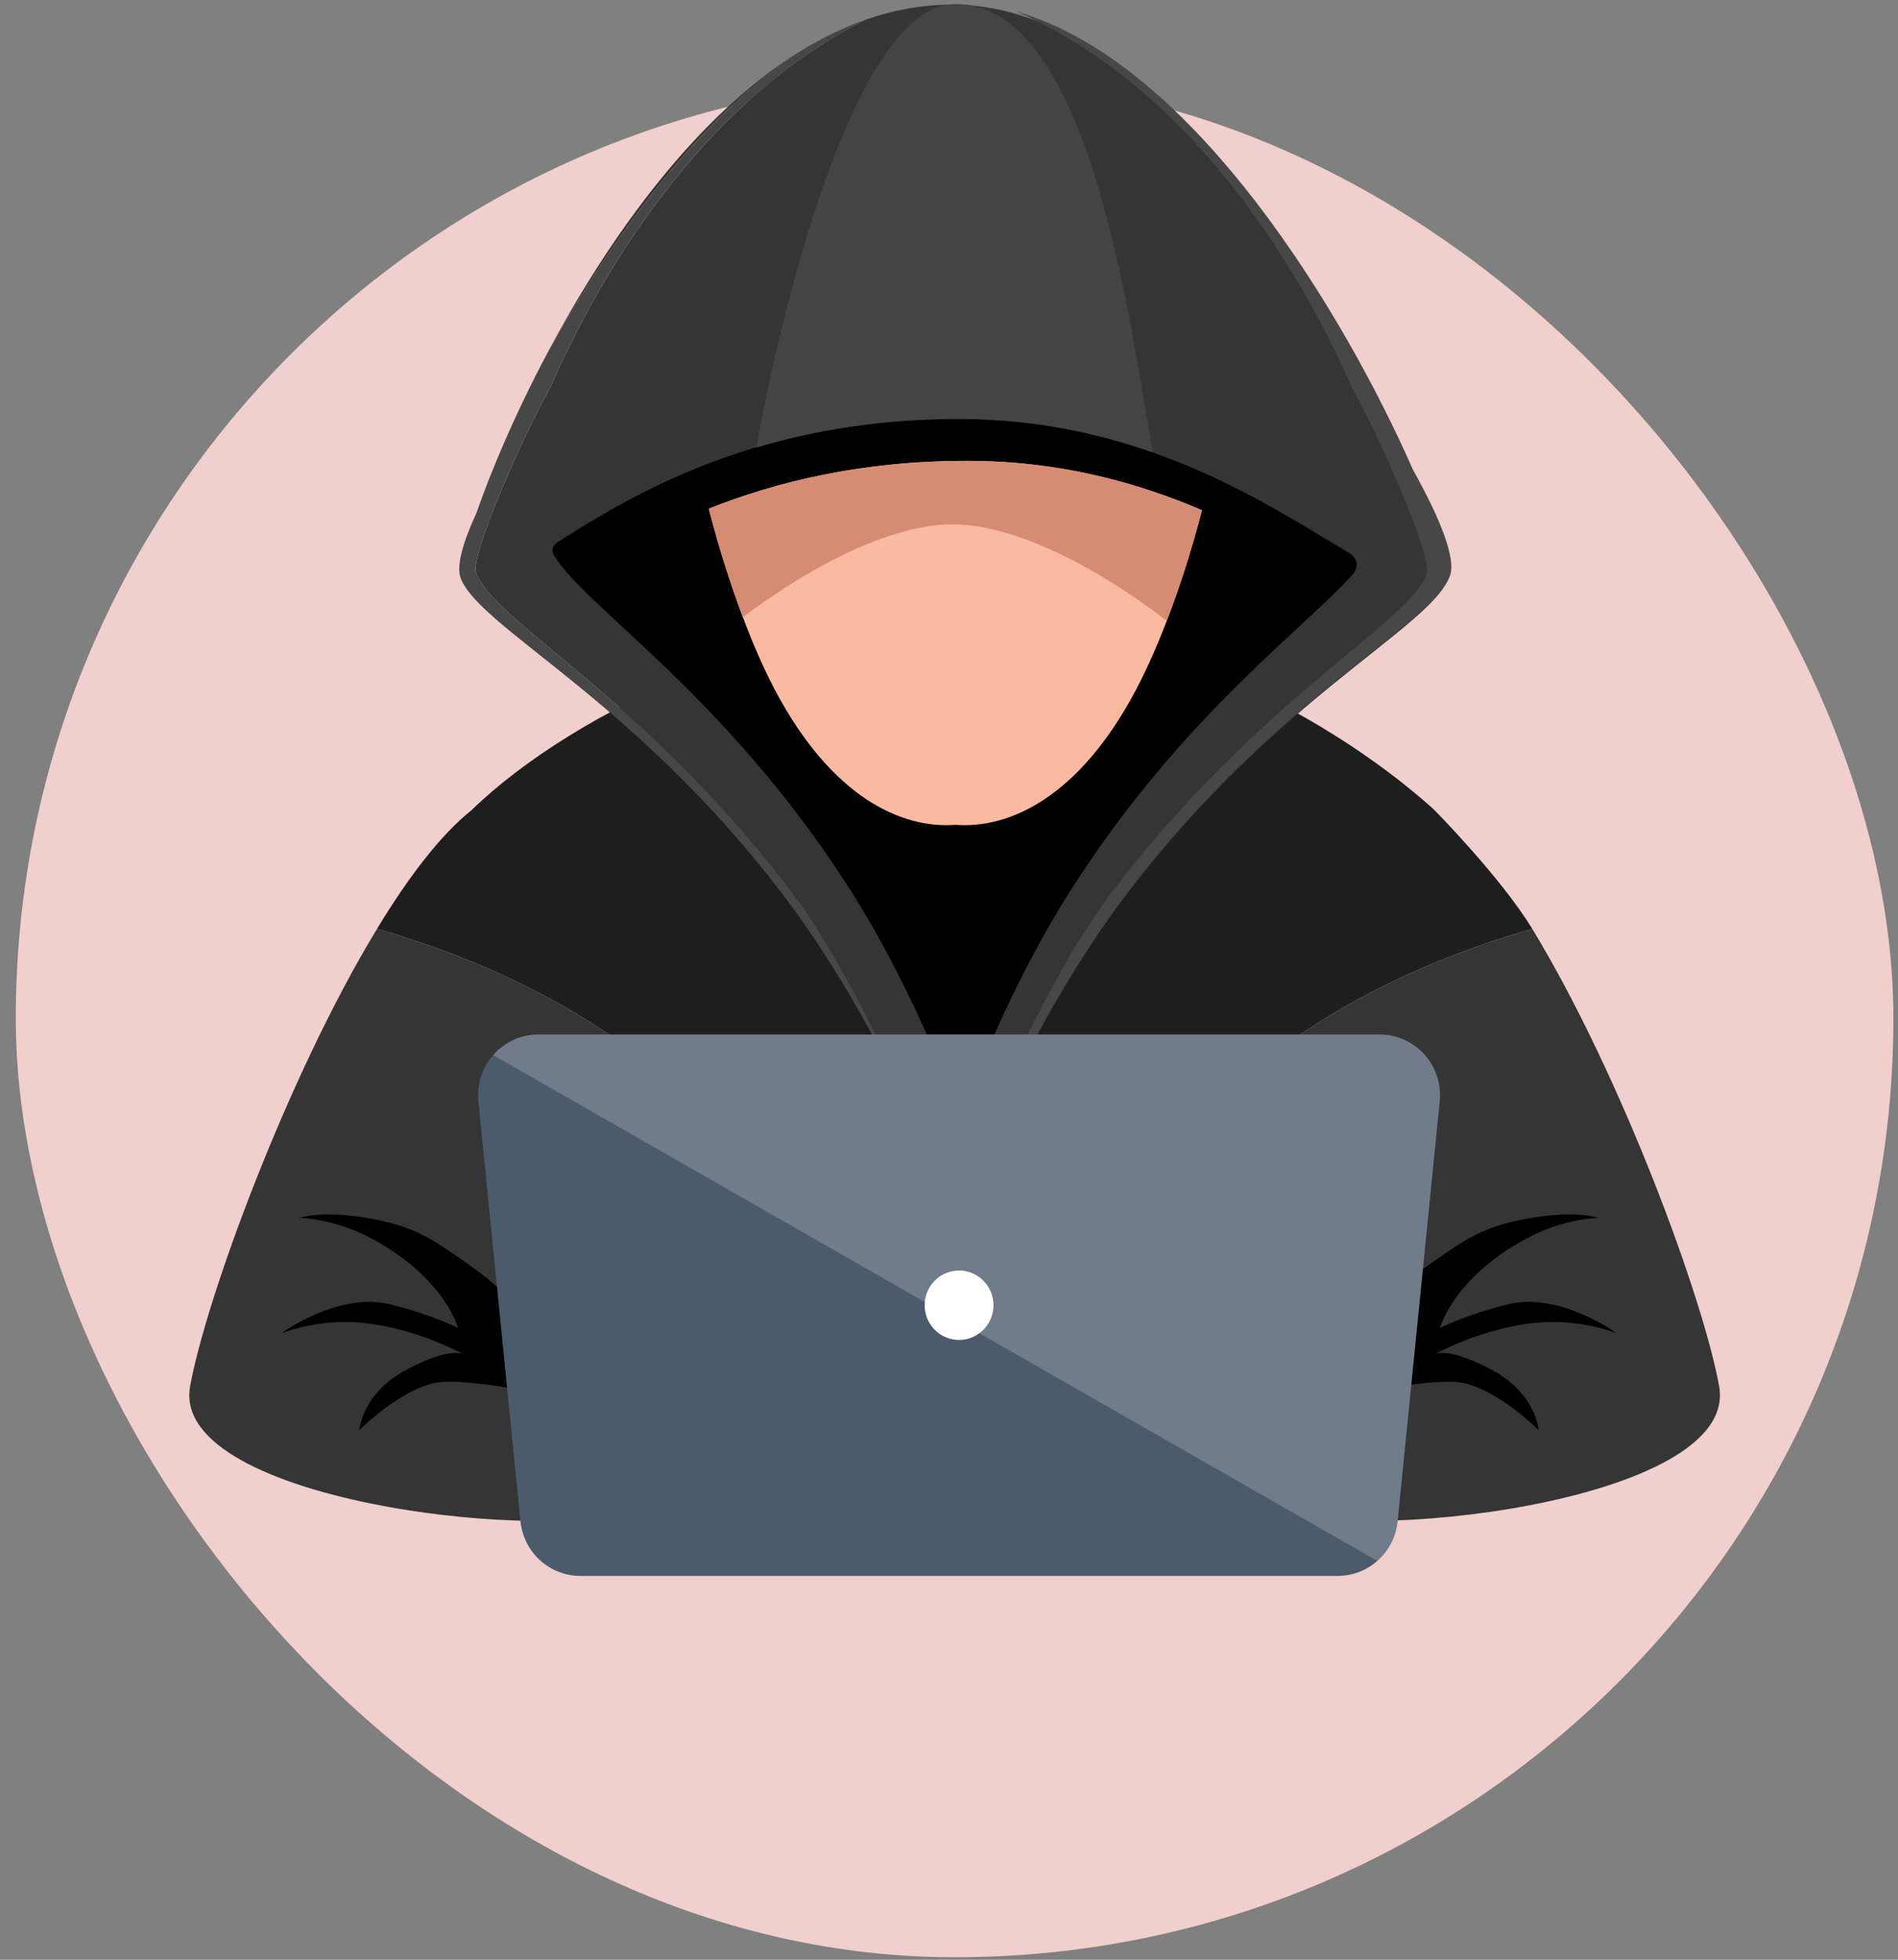 <?xml version="1.0" encoding="UTF-8"?> <svg xmlns="http://www.w3.org/2000/svg" width="93" height="96" viewBox="0 0 93 96" fill="none"><rect x="0" y="0" width="93" height="96" fill="#808080" stroke="none"/><rect x="0.774" y="3.88" width="92" height="92" rx="46" fill="#F1CFCC"></rect><g clip-path="url(#clip0_1_2468)"><path d="M62.25 73.807C61.706 73.513 61.494 72.485 61.528 70.961H50.09C51.196 67.512 54.2 51.48 75.081 45.503C79.478 52.747 83.467 63.639 84.236 67.908C85.272 73.663 65.795 75.727 62.25 73.807Z" fill="#353535"></path><path d="M75.079 45.502C54.2 51.479 51.196 67.51 50.09 70.96H43.458C42.353 67.51 39.348 51.482 18.471 45.503C20.003 42.979 21.586 40.898 23.099 39.694C25.679 37.186 29.571 34.781 33.875 33.007C38.234 31.575 42.811 30.831 46.775 31.252C50.672 30.837 55.165 31.55 59.46 32.937C63.7 34.72 67.45 37.136 70.225 39.623C70.266 39.66 73.546 42.978 75.079 45.502Z" fill="#1E1E1E"></path><path d="M43.458 70.96H32.022C32.056 72.485 31.844 73.513 31.3 73.806C27.755 75.727 8.278 73.662 9.316 67.908C10.085 63.639 14.072 52.748 18.472 45.504C39.348 51.48 42.353 67.51 43.458 70.96Z" fill="#353535"></path><path d="M59.46 32.936C55.165 31.55 50.672 30.837 46.775 31.252C42.811 30.831 38.234 31.574 33.875 33.007C38.96 30.91 44.619 29.696 49.373 30.234C52.872 30.629 56.301 31.607 59.46 32.936Z" fill="#353535"></path><path d="M26.885 17.175C29.704 11.889 33.79 6.042 38.781 2.782C33.98 6.108 29.823 11.935 26.885 17.175Z" fill="#353535"></path><path d="M70.971 28.334C70.013 30.778 62.503 34.244 55.248 43.744C50.278 50.253 47.217 58.305 46.848 59.302L46.784 59.132C46.758 59.201 46.736 59.259 46.72 59.303L46.711 59.278C46.708 59.286 46.704 59.295 46.701 59.303C46.548 58.891 45.935 57.27 44.916 55.051L44.914 55.046C43.422 51.563 41.056 46.655 38.735 43.615C31.48 34.116 24.291 30.525 23.333 28.08C23.01 27.257 25.594 21.422 26.971 18.959C29.854 12.391 34.956 4.675 42.459 0.95C43.811 0.483 45.213 0.226 46.664 0.226C56.76 0.226 65.576 14.941 69.16 23.105C70.537 25.568 71.294 27.509 70.971 28.334Z" fill="#353535"></path><path d="M66.288 28.126C63.965 30.748 58.107 34.935 52.728 43.197C50.541 46.553 48.838 50.241 47.634 53.256C47.428 53.77 46.706 53.77 46.5 53.256C45.297 50.241 43.594 46.553 41.41 43.197C35.37 33.923 28.728 29.783 27.158 27.228C26.988 26.95 27.069 26.715 27.343 26.542C28.866 25.578 30.831 24.358 33.335 23.27C33.635 23.139 33.944 23.01 34.26 22.883C37.575 21.559 41.761 20.517 47.014 20.523C51.926 20.531 55.99 21.792 59.288 23.301C59.575 23.432 59.854 23.565 60.128 23.699C62.548 24.88 64.526 26.158 66.1 27.085C66.515 27.328 66.609 27.765 66.288 28.126Z" fill="black"></path><path d="M47.05 20.522C50.636 20.528 53.769 21.202 56.483 22.153C55.317 15.481 53.299 -0.068 46.684 0.204C41.874 0.401 38.25 15.227 37.062 21.922C39.862 21.089 43.164 20.517 47.05 20.522Z" fill="#444444"></path><path d="M61.648 68.264C61.648 68.264 65.594 67.237 66.612 65.568C67.63 63.899 68.521 63.001 70.176 61.845C71.83 60.69 72.722 60.048 75.013 59.663C77.304 59.277 78.322 59.663 78.322 59.663C78.322 59.663 76.665 59.659 74.758 60.69C71.194 62.615 70.558 65.055 70.558 65.055C70.558 65.055 71.71 64.443 73.867 63.899C76.413 63.257 79.213 65.311 79.213 65.311C79.213 65.311 77.454 64.588 75.269 64.797C72.596 65.054 70.305 66.337 70.305 66.337C70.305 66.337 70.941 65.952 73.105 67.107C75.269 68.263 75.396 70.06 75.396 70.06C75.396 70.06 73.487 68.134 71.705 67.749C70.068 67.395 64.704 68.648 64.704 68.648L61.648 68.264Z" fill="black"></path><path d="M31.355 68.264C31.355 68.264 27.409 67.237 26.391 65.568C25.372 63.899 24.481 63.001 22.827 61.845C21.172 60.69 20.281 60.048 17.99 59.663C15.699 59.277 14.681 59.663 14.681 59.663C14.681 59.663 16.337 59.659 18.245 60.69C21.808 62.615 22.445 65.055 22.445 65.055C22.445 65.055 21.292 64.443 19.135 63.899C16.59 63.257 13.79 65.311 13.79 65.311C13.79 65.311 15.548 64.588 17.733 64.797C20.407 65.054 22.698 66.337 22.698 66.337C22.698 66.337 22.061 65.952 19.897 67.107C17.733 68.263 17.606 70.06 17.606 70.06C17.606 70.06 19.515 68.134 21.297 67.749C22.935 67.395 28.298 68.648 28.298 68.648L31.355 68.264Z" fill="black"></path><path d="M47.44 22.576C42.209 22.568 38.037 23.605 34.73 24.919C35.263 27.008 36.004 29.329 36.849 31.379C37.209 32.249 37.586 33.071 37.974 33.805C40.768 39.08 44.187 40.604 46.815 40.406C49.442 40.604 52.861 39.08 55.655 33.805C56.032 33.094 56.399 32.301 56.751 31.461C57.605 29.415 58.358 27.09 58.893 24.992C55.748 23.647 51.952 22.584 47.44 22.576Z" fill="#FABAA1"></path><path d="M34.73 24.919C35.191 26.72 35.749 28.494 36.4 30.234C40.072 27.471 43.885 25.685 46.671 25.685C49.514 25.685 53.427 27.544 57.171 30.407C57.848 28.637 58.423 26.83 58.894 24.993C55.748 23.648 51.952 22.585 47.44 22.577C42.209 22.568 38.037 23.603 34.73 24.919Z" fill="#D68C72"></path><path d="M69.228 23.001C66.014 15.679 58.59 3.087 49.81 0.568C57.84 4.09 63.255 12.182 66.26 19.026C67.637 21.49 70.221 27.325 69.898 28.148C68.939 30.592 61.751 34.184 54.496 43.682C50.642 48.728 46.667 58.923 46.769 59.199C46.772 59.191 46.776 59.182 46.779 59.173L46.788 59.2C46.804 59.156 46.826 59.099 46.852 59.028C46.878 59.097 46.9 59.155 46.916 59.2C47.285 58.202 50.346 50.15 55.316 43.642C62.571 34.143 70.081 30.676 71.039 28.231C71.362 27.406 70.606 25.465 69.228 23.001Z" fill="#474747"></path><path d="M44.914 55.045C43.47 51.901 41.213 47.558 38.301 43.744C31.045 34.245 23.536 30.778 22.577 28.334C22.35 27.751 22.66 26.616 23.343 25.134C24.061 23.064 25.264 20.212 26.885 17.175C29.823 11.935 33.98 6.108 38.781 2.782C39.958 2.013 41.186 1.389 42.459 0.949C34.956 4.674 29.854 12.39 26.971 18.958C25.594 21.421 23.01 27.256 23.333 28.079C24.291 30.524 31.48 34.115 38.735 43.614C41.056 46.654 43.422 51.562 44.914 55.045Z" fill="#474747"></path><path d="M70.544 53.952L68.481 74.525C68.407 75.258 68.066 75.937 67.523 76.431C66.981 76.925 66.276 77.199 65.546 77.199H28.438C27.707 77.199 27.003 76.925 26.46 76.431C25.918 75.937 25.577 75.258 25.503 74.525L23.44 53.952C23.399 53.538 23.444 53.12 23.573 52.725C23.701 52.33 23.911 51.966 24.187 51.658C24.464 51.349 24.801 51.102 25.178 50.934C25.555 50.765 25.962 50.677 26.375 50.677H67.61C68.022 50.677 68.43 50.764 68.807 50.933C69.184 51.102 69.521 51.349 69.798 51.657C70.074 51.966 70.283 52.33 70.412 52.725C70.54 53.12 70.585 53.538 70.544 53.952Z" fill="#4C5B6B"></path><g style="mix-blend-mode:soft-light" opacity="0.2"><path d="M70.544 53.952L68.481 74.525C68.407 75.275 68.052 75.969 67.488 76.464L24.163 51.685C24.439 51.368 24.779 51.114 25.16 50.94C25.541 50.766 25.955 50.676 26.373 50.677H67.608C68.021 50.677 68.429 50.764 68.806 50.933C69.183 51.102 69.52 51.348 69.797 51.657C70.074 51.965 70.283 52.329 70.412 52.724C70.54 53.12 70.585 53.538 70.544 53.952Z" fill="white"></path></g><path d="M48.679 63.939C48.679 64.275 48.58 64.604 48.395 64.883C48.209 65.163 47.946 65.381 47.638 65.509C47.33 65.638 46.991 65.672 46.664 65.606C46.337 65.54 46.037 65.378 45.801 65.141C45.565 64.903 45.405 64.6 45.34 64.27C45.275 63.94 45.308 63.598 45.436 63.288C45.563 62.977 45.779 62.712 46.057 62.525C46.334 62.338 46.66 62.238 46.993 62.238C47.215 62.238 47.434 62.282 47.638 62.368C47.843 62.453 48.029 62.578 48.185 62.736C48.342 62.894 48.466 63.082 48.551 63.288C48.635 63.494 48.679 63.715 48.679 63.939Z" fill="white"></path></g><defs><clipPath id="clip0_1_2468"><rect width="75" height="77" fill="white" transform="translate(9.274 0.2)"></rect></clipPath></defs></svg> 